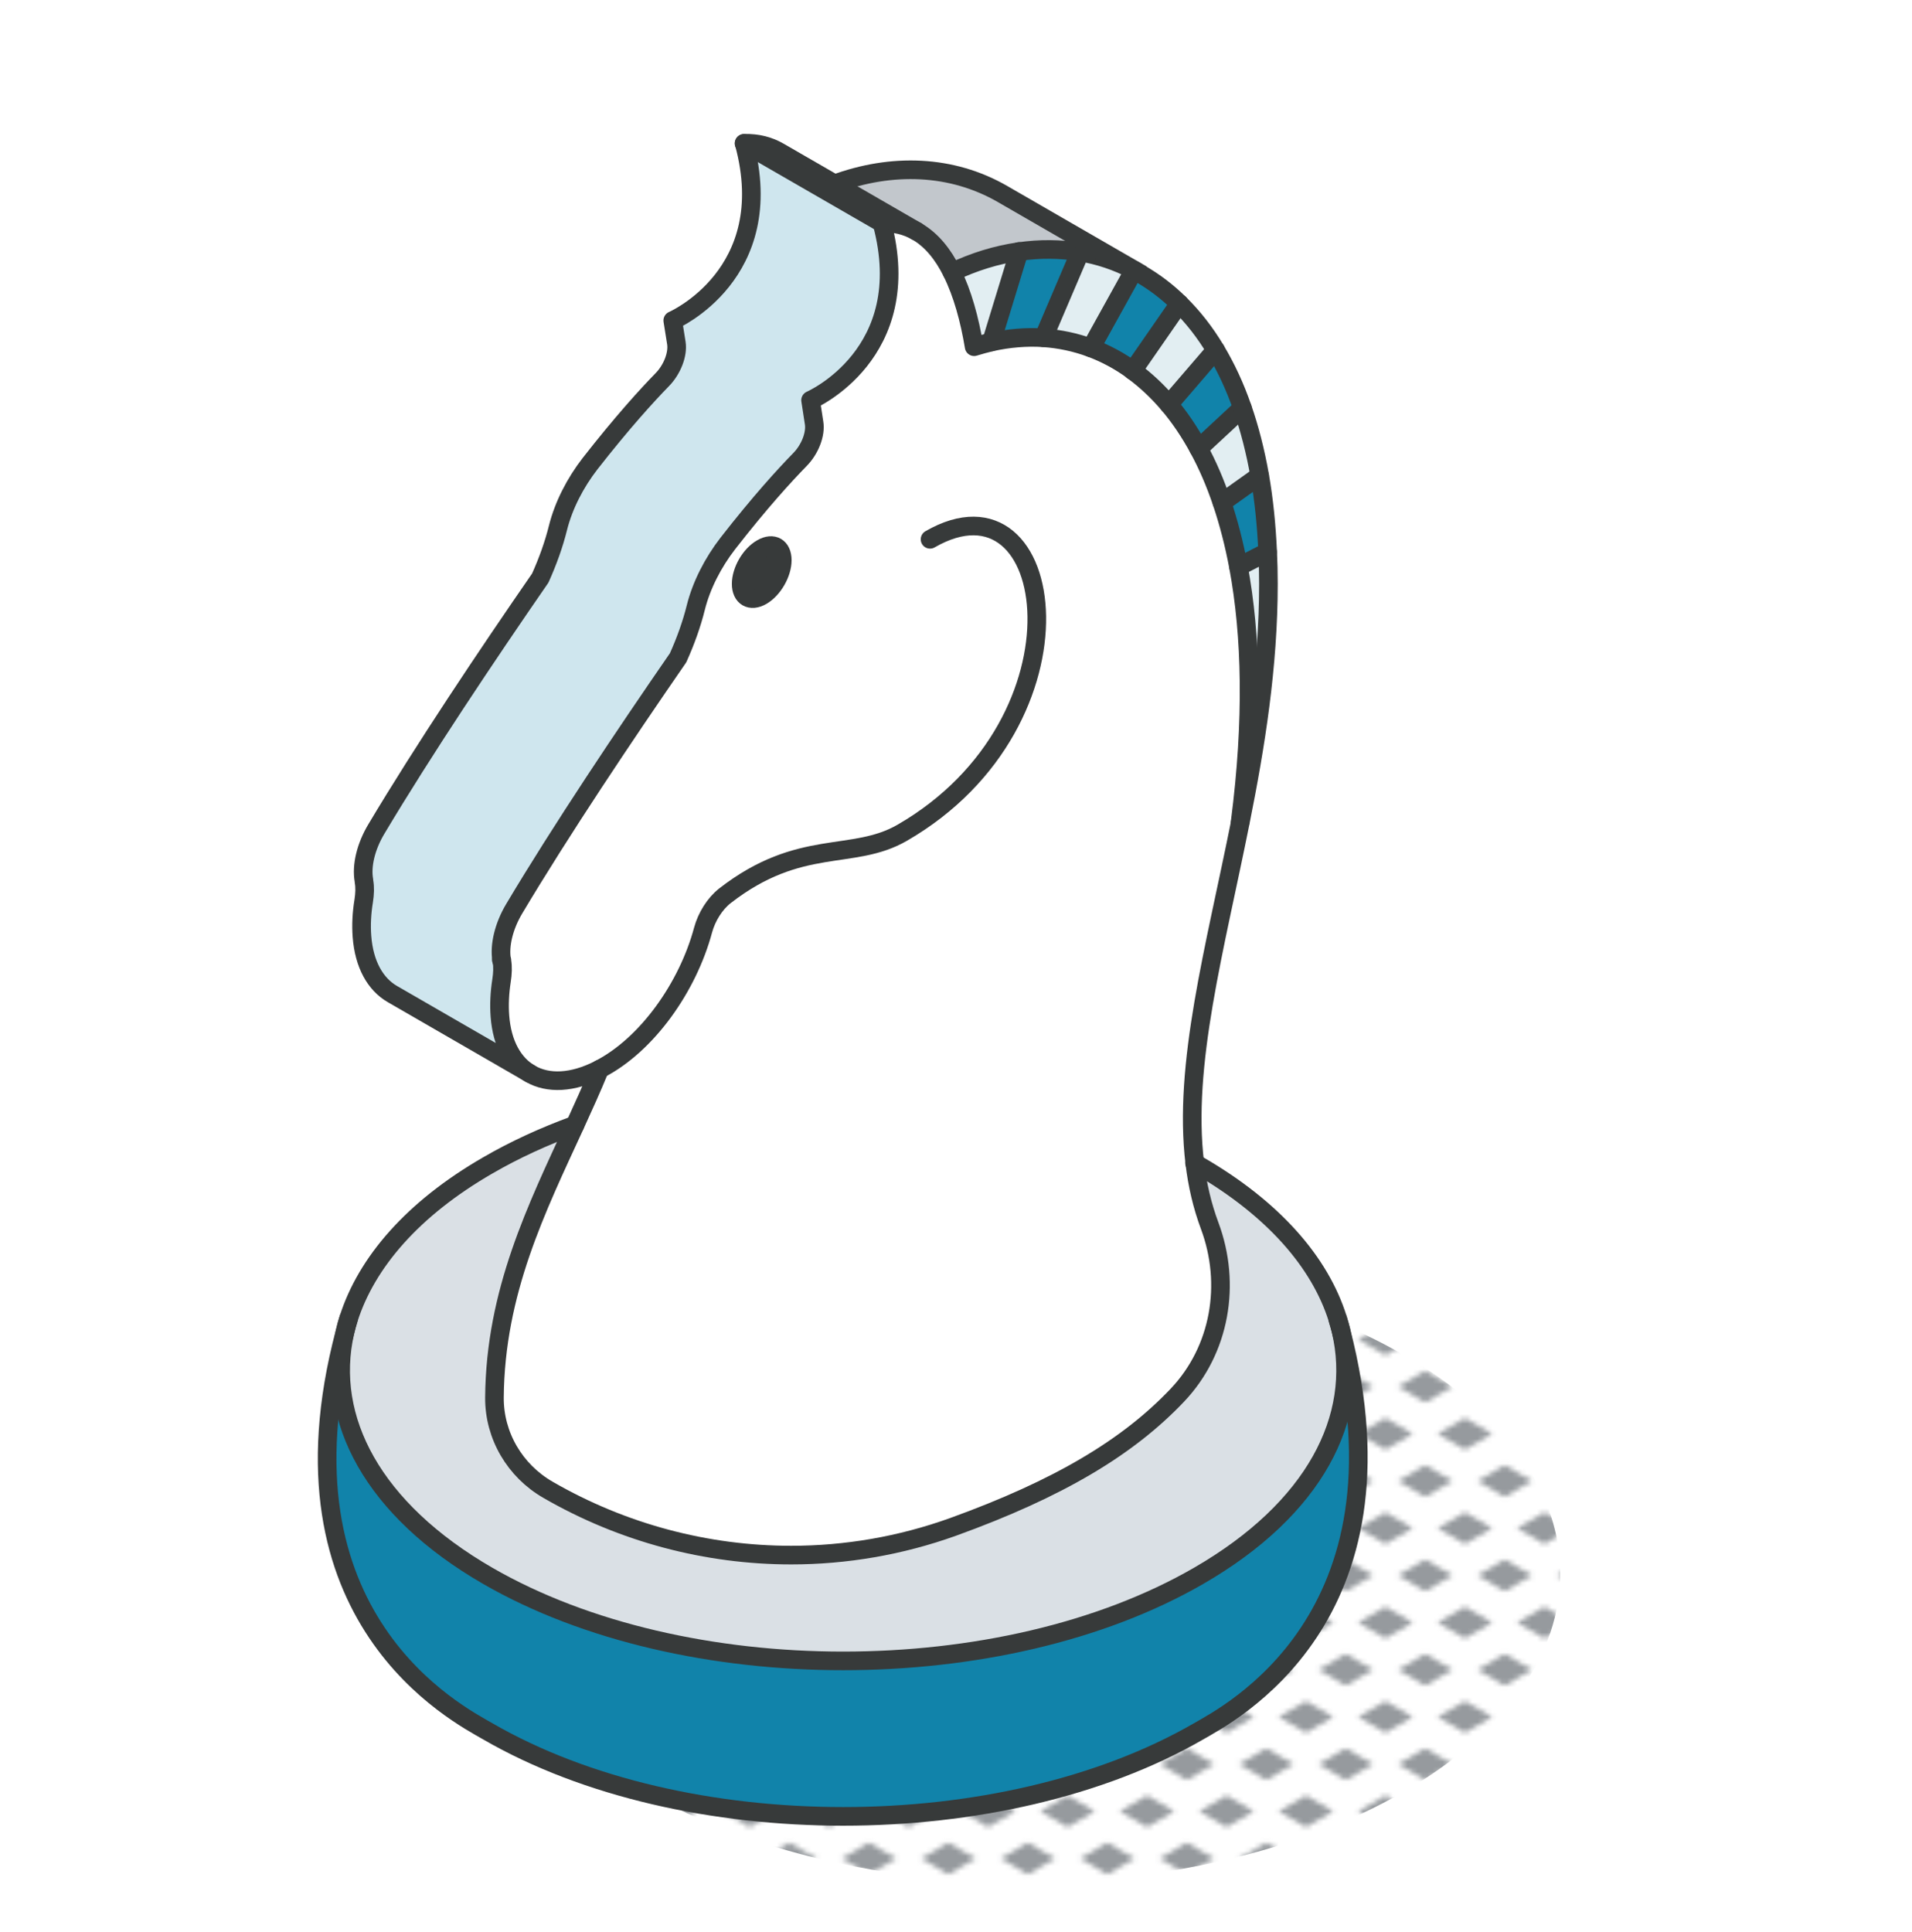 <?xml version="1.0" encoding="UTF-8"?><svg id="a" xmlns="http://www.w3.org/2000/svg" xmlns:xlink="http://www.w3.org/1999/xlink" viewBox="0 0 153.98 155.59"><defs><pattern id="b" x="0" y="0" width="16" height="19" patternTransform="translate(-4870.84 -4805.55) scale(.4)" patternUnits="userSpaceOnUse" viewBox="0 0 16 19"><rect x="0" width="16" height="19" fill="none"/><polygon points="16 22.18 10.5 19 16 15.82 21.5 19 16 22.18" fill="#969a9e"/><polygon points="8 12.68 2.5 9.5 8 6.32 13.5 9.5 8 12.68" fill="#969a9e"/><polygon points="0 22.18 -5.5 19 0 15.82 5.5 19 0 22.18" fill="#969a9e"/><polygon points="16 3.18 10.5 0 16 -3.18 21.5 0 16 3.18" fill="#969a9e"/><polygon points="0 3.18 -5.5 0 0 -3.18 5.5 0 0 3.18" fill="#969a9e"/></pattern></defs><path d="M113.02,144.3c16.84-9.72,16.84-25.48,0-35.2-16.84-9.72-44.14-9.72-60.98,0-16.84,9.72-16.84,25.48,0,35.2,16.84,9.72,44.14,9.72,60.98,0Z" fill="url(#b)"/><path d="M107.99,107.13c6.21,23.19-9.12,30.93-11.46,32.29-7.9,4.56-18.26,6.85-28.63,6.85s-20.72-2.28-28.62-6.85c-2.33-1.35-17.61-9.06-11.5-32.15-1.6,6.97,2.23,14.27,11.5,19.62,7.9,4.56,18.26,6.85,28.62,6.85s20.72-2.28,28.63-6.85c9.34-5.39,13.16-12.75,11.46-19.76Z" fill="#1183aa"/><path d="M107.99,107.13c1.72,7.01-2.13,14.38-11.46,19.76-7.9,4.56-18.26,6.85-28.63,6.85s-20.72-2.28-28.62-6.85c-9.27-5.35-13.22-12.68-11.5-19.62.09-.36.19-.73.3-1.1,1.36-4.53,5.15-8.83,11.2-12.33,2.17-1.26,4.53-2.34,7.02-3.25-3.09,6.73-6.42,13.42-6.49,21.94-.02,3.07,1.65,5.9,4.31,7.43,6.02,3.48,12.79,5.26,19.59,5.26,4.39,0,8.8-.75,13.03-2.27,8.52-3.08,14.1-6.42,18.07-10.61,3.45-3.64,4.35-8.95,2.6-13.64-.6-1.61-.99-3.29-1.2-5.04.11.06.22.12.32.18,6.05,3.5,9.78,7.82,11.2,12.33,0,.03.01.04.02.07.08.3.17.6.25.89Z" fill="#dae0e5"/><path d="M107.74,106.24c.09.3.18.6.25.89-.07-.29-.16-.59-.25-.89Z" fill="#fff"/><path d="M102.08,44.44c.04.84.06,1.69.06,2.57,0,6.64-1.04,13.05-2.25,19.13,1.04-8.16.89-14.97-.14-20.5l2.34-1.2Z" fill="#e2eef2"/><path d="M102.08,44.44l-2.34,1.2c-.35-1.87-.79-3.59-1.33-5.17l3.03-2.17c.33,1.89.55,3.93.64,6.13Z" fill="#1183aa"/><path d="M101.44,38.31l-3.03,2.17c-.54-1.6-1.18-3.05-1.88-4.36l3.52-3.26c.57,1.65,1.04,3.46,1.39,5.45Z" fill="#e2eef2"/><path d="M46.3,90.6c-3.09,6.73-6.42,13.42-6.49,21.94-.02,3.07,1.65,5.9,4.31,7.43,6.02,3.48,12.79,5.26,19.59,5.26,4.39,0,8.8-.75,13.03-2.27,8.52-3.08,14.1-6.42,18.07-10.61,3.45-3.64,4.35-8.95,2.6-13.64-.6-1.61-.99-3.29-1.2-5.04-.96-7.93,1.62-17.26,3.68-27.52,1.04-8.16.89-14.97-.14-20.5-.35-1.87-.79-3.59-1.33-5.17-.54-1.6-1.18-3.05-1.88-4.36-.72-1.34-1.53-2.52-2.4-3.55-.9-1.07-1.87-1.97-2.9-2.72-1.07-.78-2.2-1.39-3.37-1.82-1.24-.46-2.52-.74-3.82-.82-1.38-.09-2.79.03-4.2.34-.46.1-.92.23-1.39.38-.37-2.17-.93-4.29-1.79-6.01-.71-1.43-1.64-2.58-2.82-3.27l-.07-.04c-.79-.44-1.7-.67-2.75-.65,2.84,10.55-5.75,14.27-5.75,14.27l.28,1.82c.14.9-.33,2.14-1.14,2.96-1.22,1.25-3.21,3.42-5.81,6.76-1.19,1.53-2.12,3.35-2.57,5.14-.34,1.36-.81,2.69-1.43,4.06-4.32,6.26-9.42,13.89-13.2,20.21-.83,1.39-1.21,2.95-1.01,4.13,0,0,0,.02,0,.02v.06c.09.47.07,1.01-.02,1.58-.16.97-.2,1.94-.13,2.85.17,2.26,1.08,3.85,2.45,4.65,1.44.84,3.39.76,5.55-.35.01,0,.02-.01.03-.02-.62,1.52-1.29,3.01-1.98,4.5ZM59.68,47.02c0-1.05.74-2.34,1.66-2.86.91-.53,1.65-.1,1.65.95s-.74,2.34-1.65,2.87c-.92.53-1.66.1-1.66-.96Z" fill="#fff"/><path d="M100.05,32.85l-3.52,3.26c-.72-1.34-1.53-2.52-2.4-3.55l3.77-4.38c.82,1.37,1.54,2.92,2.15,4.66Z" fill="#1183aa"/><path d="M97.9,28.19l-3.77,4.38c-.9-1.07-1.87-1.97-2.9-2.72l3.75-5.41c1.06,1.05,2.04,2.29,2.92,3.75Z" fill="#e2eef2"/><path d="M94.98,24.44l-3.75,5.41c-1.07-.78-2.2-1.39-3.37-1.82l3.46-6.27c.05.02.09.05.14.07l.37.21c1.11.64,2.16,1.44,3.14,2.4Z" fill="#1183aa"/><path d="M91.47,21.83c-.05-.02-.09-.05-.14-.07-1.38-.73-2.84-1.21-4.34-1.46-1.61-.27-3.26-.28-4.92-.04-1.82.26-3.64.82-5.4,1.66-.71-1.43-1.64-2.58-2.82-3.27l-6.63-3.83c4.6-1.7,9.44-1.55,13.54.82l10.72,6.19Z" fill="#c2c7cc"/><path d="M91.33,21.76l-3.46,6.27c-1.24-.46-2.52-.74-3.82-.82l2.95-6.91c1.5.25,2.96.74,4.34,1.46Z" fill="#e2eef2"/><path d="M86.99,20.29l-2.95,6.91c-1.38-.09-2.79.02-4.2.34l2.22-7.29c1.66-.24,3.31-.23,4.92.04Z" fill="#1183aa"/><path d="M82.07,20.25l-2.22,7.29c-.46.1-.92.23-1.39.38-.37-2.17-.93-4.29-1.79-6.01,1.77-.84,3.59-1.4,5.4-1.66Z" fill="#e2eef2"/><path d="M67.21,14.81l6.56,3.79c-.79-.44-1.7-.67-2.75-.65l-11.1-6.41c1.08-.03,2.01.22,2.82.69l4.47,2.58Z" fill="#fff"/><path d="M40.39,77.3s0,.02,0,.02v.06c.09.47.07,1.01-.02,1.58-.16.97-.2,1.94-.13,2.85.17,2.26,1.08,3.85,2.45,4.65l-11.1-6.41c-1.37-.79-2.28-2.39-2.45-4.64-.07-.92-.02-1.88.14-2.86.09-.57.11-1.11.02-1.58v-.06c-.22-1.19.16-2.75,1-4.15,3.77-6.32,8.88-13.96,13.2-20.21.61-1.36,1.09-2.69,1.43-4.06.45-1.79,1.38-3.6,2.57-5.14,2.61-3.34,4.59-5.51,5.81-6.76.81-.82,1.29-2.06,1.15-2.96l-.29-1.82s8.6-3.72,5.75-14.27l11.1,6.41c2.84,10.55-5.75,14.27-5.75,14.27l.28,1.82c.14.9-.33,2.14-1.14,2.96-1.22,1.25-3.21,3.42-5.81,6.76-1.19,1.53-2.12,3.35-2.57,5.14-.34,1.36-.81,2.69-1.43,4.06-4.32,6.26-9.42,13.89-13.2,20.21-.83,1.39-1.21,2.95-1.01,4.13Z" fill="#cfe6ee"/><path d="M63,45.11c0,1.06-.74,2.34-1.65,2.87-.92.53-1.66.1-1.66-.96s.74-2.34,1.66-2.86c.91-.53,1.65-.1,1.65.95Z" fill="#373a3a"/><path d="M28.08,106.17c-.11.37-.21.74-.3,1.1.08-.37.18-.74.3-1.1Z" fill="#fff"/><path d="M46.3,90.6c-2.49.91-4.85,1.99-7.02,3.25-6.05,3.49-9.76,7.82-11.2,12.33-.12.36-.22.72-.3,1.1-1.58,6.97,2.23,14.27,11.5,19.62,7.9,4.56,18.26,6.85,28.62,6.85s20.72-2.28,28.63-6.85c9.34-5.39,13.11-12.74,11.46-19.76-.07-.29-.15-.6-.25-.89" fill="none" stroke="#373a3a" stroke-linecap="round" stroke-linejoin="round" stroke-width="1.5"/><path d="M96.2,93.66c.11.06.22.12.32.18,6.05,3.5,9.78,7.82,11.2,12.33,0,.03.01.04.02.07.08.3.17.6.25.89,6.01,23.24-9.12,30.93-11.46,32.29-7.9,4.56-18.26,6.85-28.63,6.85s-20.72-2.28-28.62-6.85c-2.33-1.35-17.62-9.07-11.5-32.15.09-.36.19-.73.3-1.1" fill="none" stroke="#373a3a" stroke-linecap="round" stroke-linejoin="round" stroke-width="1.5"/><line x1="40.38" y1="77.31" x2="40.39" y2="77.3" fill="none" stroke="#373a3a" stroke-linecap="round" stroke-linejoin="round" stroke-width="1.5"/><path d="M91.23,29.85c1.02.75,1.99,1.65,2.9,2.72.87,1.03,1.67,2.21,2.4,3.55.71,1.3,1.34,2.76,1.88,4.36.53,1.58.98,3.3,1.33,5.17,1.03,5.53,1.19,12.34.14,20.5,0,.02,0,.05-.01.07" fill="none" stroke="#373a3a" stroke-linecap="round" stroke-linejoin="round" stroke-width="1.5"/><path d="M73.84,18.64c1.19.69,2.11,1.84,2.82,3.27.86,1.72,1.43,3.84,1.79,6.01.46-.14.93-.27,1.39-.38,1.41-.31,2.82-.43,4.2-.34,1.3.09,2.58.36,3.82.82,1.17.44,2.3,1.04,3.37,1.82" fill="none" stroke="#373a3a" stroke-linecap="round" stroke-linejoin="round" stroke-width="1.5"/><path d="M74.9,43.43c10.38-5.99,13.29,14.66-2.24,23.63-4,2.31-8.22.37-14.27,5.07-.82.64-1.48,1.7-1.77,2.77-1.23,4.58-4.5,9.23-8.33,11.2-.01,0-.02.01-.03.02-2.16,1.1-4.11,1.18-5.55.35-1.37-.79-2.28-2.39-2.45-4.65-.07-.91-.02-1.88.13-2.85.09-.57.11-1.11.03-1.58v-.06s-.01-.02-.02-.02c-.2-1.18.18-2.74,1.01-4.13,3.77-6.32,8.88-13.96,13.2-20.21.61-1.36,1.09-2.69,1.43-4.06.45-1.79,1.38-3.6,2.57-5.14,2.6-3.34,4.59-5.51,5.81-6.76.81-.82,1.29-2.06,1.14-2.96l-.28-1.82s8.59-3.72,5.75-14.27c1.04-.03,1.96.21,2.75.65" fill="none" stroke="#373a3a" stroke-linecap="round" stroke-linejoin="round" stroke-width="1.5"/><path d="M63,45.11c0-1.05-.74-1.48-1.65-.95-.92.52-1.66,1.81-1.66,2.86s.74,1.49,1.66.96c.91-.53,1.65-1.81,1.65-2.87Z" fill="none" stroke="#373a3a" stroke-linecap="round" stroke-linejoin="round" stroke-width="1.5"/><line x1="79.84" y1="27.54" x2="82.07" y2="20.25" fill="none" stroke="#373a3a" stroke-linecap="round" stroke-linejoin="round" stroke-width="1.5"/><line x1="84.04" y1="27.2" x2="86.99" y2="20.29" fill="none" stroke="#373a3a" stroke-linecap="round" stroke-linejoin="round" stroke-width="1.5"/><line x1="87.86" y1="28.02" x2="91.33" y2="21.76" fill="none" stroke="#373a3a" stroke-linecap="round" stroke-linejoin="round" stroke-width="1.5"/><line x1="91.23" y1="29.85" x2="94.98" y2="24.44" fill="none" stroke="#373a3a" stroke-linecap="round" stroke-linejoin="round" stroke-width="1.5"/><line x1="94.13" y1="32.57" x2="97.9" y2="28.19" fill="none" stroke="#373a3a" stroke-linecap="round" stroke-linejoin="round" stroke-width="1.5"/><line x1="96.53" y1="36.12" x2="100.05" y2="32.85" fill="none" stroke="#373a3a" stroke-linecap="round" stroke-linejoin="round" stroke-width="1.5"/><line x1="98.41" y1="40.47" x2="101.44" y2="38.31" fill="none" stroke="#373a3a" stroke-linecap="round" stroke-linejoin="round" stroke-width="1.5"/><line x1="99.74" y1="45.64" x2="102.08" y2="44.44" fill="none" stroke="#373a3a" stroke-linecap="round" stroke-linejoin="round" stroke-width="1.5"/><path d="M91.47,21.83c-.05-.02-.09-.05-.14-.07-1.38-.73-2.84-1.21-4.34-1.46-1.61-.27-3.26-.28-4.92-.04-1.82.26-3.64.82-5.4,1.66" fill="none" stroke="#373a3a" stroke-linecap="round" stroke-linejoin="round" stroke-width="1.5"/><path d="M48.29,86.1c-.62,1.52-1.3,3.01-1.98,4.5-3.1,6.73-6.42,13.42-6.49,21.94-.02,3.07,1.65,5.9,4.31,7.43,6.02,3.48,12.79,5.26,19.59,5.26,4.39,0,8.8-.75,13.03-2.27,8.52-3.08,14.1-6.42,18.07-10.61,3.45-3.64,4.35-8.95,2.6-13.64-.6-1.61-.99-3.29-1.2-5.04-.96-7.93,1.63-17.26,3.68-27.52,1.22-6.08,2.25-12.49,2.25-19.13,0-.88-.02-1.74-.06-2.57-.1-2.21-.31-4.24-.64-6.13-.35-1.99-.82-3.81-1.39-5.45-.6-1.74-1.33-3.29-2.15-4.66-.87-1.46-1.85-2.7-2.92-3.75-.98-.97-2.03-1.76-3.14-2.4" fill="none" stroke="#373a3a" stroke-linecap="round" stroke-linejoin="round" stroke-width="1.5"/><path d="M42.7,86.46l-11.1-6.41c-1.37-.79-2.28-2.39-2.45-4.64-.07-.92-.02-1.88.14-2.86.09-.57.11-1.11.02-1.58v-.06c-.22-1.19.16-2.75,1-4.15,3.77-6.32,8.88-13.96,13.2-20.21.61-1.36,1.09-2.69,1.43-4.06.45-1.79,1.38-3.6,2.57-5.14,2.61-3.34,4.59-5.51,5.81-6.76.81-.82,1.29-2.06,1.15-2.96l-.29-1.82s8.6-3.72,5.75-14.27c1.08-.03,2.01.22,2.82.69l11.1,6.41" fill="none" stroke="#373a3a" stroke-linecap="round" stroke-linejoin="round" stroke-width="1.5"/><path d="M67.21,14.81c4.6-1.7,9.44-1.55,13.54.82l11.1,6.41" fill="none" stroke="#373a3a" stroke-linecap="round" stroke-linejoin="round" stroke-width="1.5"/><line x1="59.92" y1="11.55" x2="71.02" y2="17.95" fill="none" stroke="#373a3a" stroke-linecap="round" stroke-linejoin="round" stroke-width="1.5"/></svg>